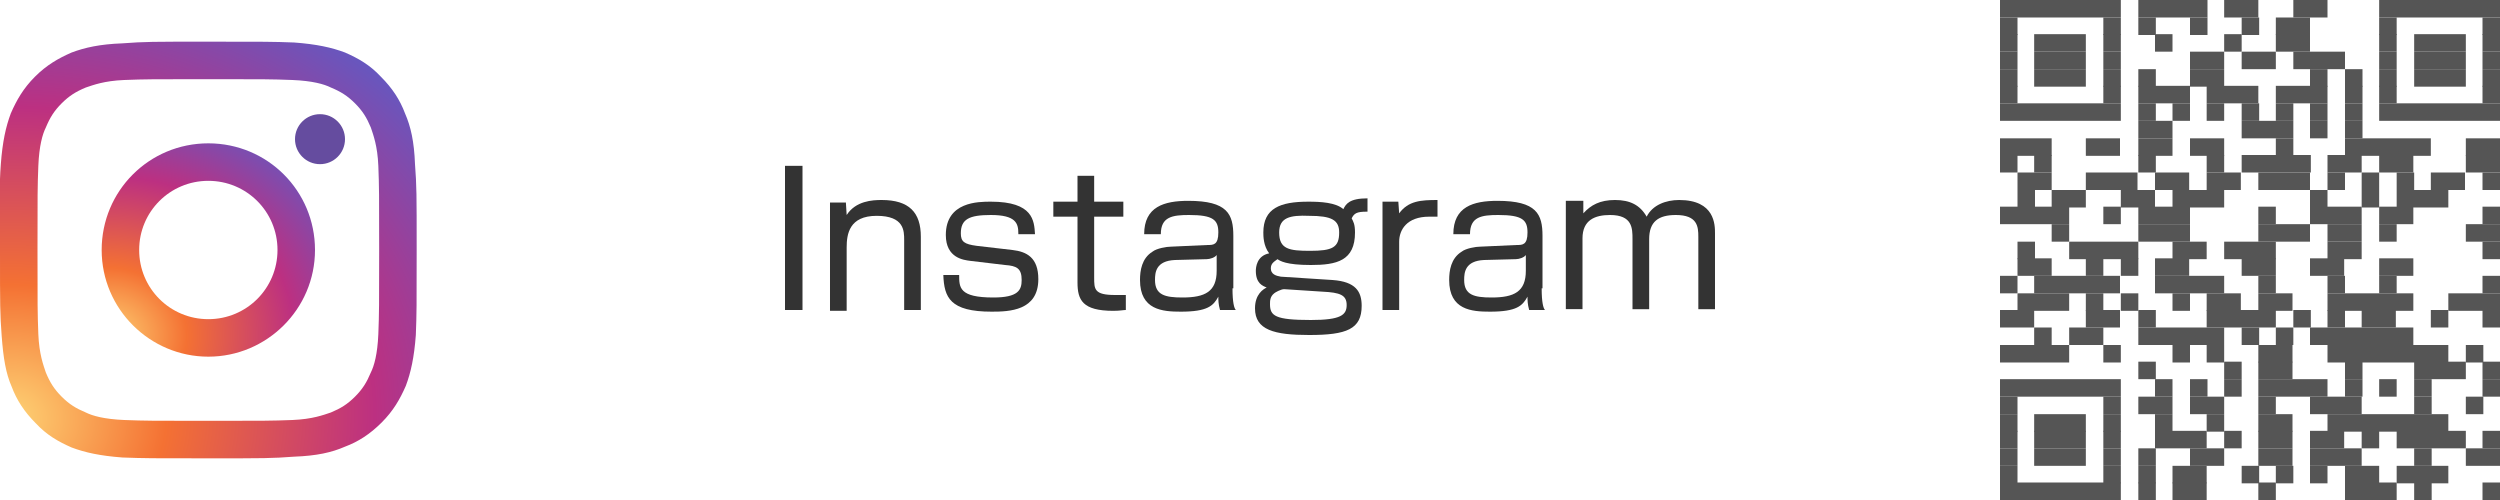 <?xml version="1.0" encoding="utf-8"?>
<!-- Generator: Adobe Illustrator 28.0.0, SVG Export Plug-In . SVG Version: 6.00 Build 0)  -->
<svg version="1.1" id="レイヤー_1" xmlns="http://www.w3.org/2000/svg" xmlns:xlink="http://www.w3.org/1999/xlink" x="0px"
	 y="0px" width="300px" height="60px" viewBox="0 0 300 60" style="enable-background:new 0 0 300 60;" xml:space="preserve">
<style type="text/css">
	.st0{fill:url(#SVGID_1_);}
	.st1{fill:url(#SVGID_00000029007298650916384600000007316723623671447703_);}
	.st2{fill:#654C9F;}
	.st3{fill:#333333;}
	.st4{fill:#555555;}
</style>
<g id="Symbol">
	<g>
		
			<radialGradient id="SVGID_1_" cx="51.592" cy="473.389" r="72.305" gradientTransform="matrix(0.999 -5.233596e-02 -4.448556e-02 -0.849 -29.551 454.935)" gradientUnits="userSpaceOnUse">
			<stop  offset="0" style="stop-color:#FED576"/>
			<stop  offset="0.263" style="stop-color:#F47133"/>
			<stop  offset="0.609" style="stop-color:#BC3081"/>
			<stop  offset="1" style="stop-color:#4C63D2"/>
		</radialGradient>
		<path class="st0" d="M8.6,6.3C7,7,5.6,7.8,4.2,9.2C2.8,10.6,2,12,1.3,13.6c-0.6,1.6-1,3.4-1.2,6.1S0,23.2,0,30s0,7.6,0.2,10.3
			s0.5,4.5,1.2,6.1c0.6,1.6,1.5,3,2.9,4.4C5.6,52.2,7,53,8.6,53.7c1.6,0.6,3.4,1,6.1,1.2C17.4,55,18.2,55,25,55s7.6,0,10.3-0.2
			c2.7-0.1,4.5-0.5,6.1-1.2c1.6-0.6,3-1.5,4.4-2.9c1.4-1.4,2.2-2.8,2.9-4.4c0.6-1.6,1-3.4,1.2-6.1C50,37.6,50,36.8,50,30
			s0-7.6-0.2-10.3c-0.1-2.7-0.5-4.5-1.2-6.1c-0.6-1.6-1.5-3-2.9-4.4C44.4,7.8,43,7,41.4,6.3c-1.6-0.6-3.4-1-6.1-1.2
			C32.7,5,31.8,5,25,5s-7.6,0-10.3,0.2C12,5.3,10.2,5.7,8.6,6.3z M35.1,9.6c2.4,0.1,3.8,0.5,4.6,0.9c1.2,0.5,2,1,2.9,1.9
			c0.9,0.9,1.4,1.7,1.9,2.9c0.3,0.9,0.8,2.2,0.9,4.6c0.1,2.6,0.1,3.4,0.1,10.1s0,7.5-0.1,10.1c-0.1,2.4-0.5,3.8-0.9,4.6
			c-0.5,1.2-1,2-1.9,2.9c-0.9,0.9-1.7,1.4-2.9,1.9c-0.9,0.3-2.2,0.8-4.6,0.9c-2.6,0.1-3.4,0.1-10.1,0.1s-7.5,0-10.1-0.1
			c-2.4-0.1-3.8-0.5-4.6-0.9c-1.2-0.5-2-1-2.9-1.9c-0.9-0.9-1.4-1.7-1.9-2.9c-0.3-0.9-0.8-2.2-0.9-4.6C4.5,37.5,4.5,36.7,4.5,30
			s0-7.5,0.1-10.1c0.1-2.4,0.5-3.8,0.9-4.6c0.5-1.2,1-2,1.9-2.9s1.7-1.4,2.9-1.9c0.9-0.3,2.2-0.8,4.6-0.9c2.6-0.1,3.4-0.1,10.1-0.1
			S32.5,9.5,35.1,9.6z"/>
		
			<radialGradient id="SVGID_00000116931289538380713660000015502317524988539266_" cx="41.252" cy="261.288" r="37.13" gradientTransform="matrix(0.999 -5.233596e-02 -4.448556e-02 -0.849 -16.938 264.429)" gradientUnits="userSpaceOnUse">
			<stop  offset="0" style="stop-color:#FED576"/>
			<stop  offset="0.263" style="stop-color:#F47133"/>
			<stop  offset="0.609" style="stop-color:#BC3081"/>
			<stop  offset="1" style="stop-color:#4C63D2"/>
		</radialGradient>
		<path style="fill:url(#SVGID_00000116931289538380713660000015502317524988539266_);" d="M12.2,30c0,7.1,5.8,12.8,12.8,12.8
			S37.8,37.1,37.8,30S32.1,17.2,25,17.2S12.2,22.9,12.2,30z M33.3,30c0,4.6-3.7,8.3-8.3,8.3s-8.3-3.7-8.3-8.3s3.7-8.3,8.3-8.3
			S33.3,25.4,33.3,30z"/>
		<circle class="st2" cx="38.4" cy="16.7" r="3"/>
	</g>
</g>
<g>
	<path class="st3" d="M96.3,19.9v17.3h-2.1V19.9H96.3z"/>
	<path class="st3" d="M101.5,24.2l0.1,1.6c1.1-1.7,3.1-1.8,4.2-1.8c3.3,0,4.7,1.5,4.7,4.4v8.8h-2v-8.4c0-1.1,0-2.9-3.3-2.9
		s-3.6,2.2-3.6,3.8v7.6h-2v-13H101.5z"/>
	<path class="st3" d="M122.2,28c0-1.2-0.3-2.2-3.3-2.2c-2.6,0-3.6,0.5-3.6,2.2c0,1,0.4,1.3,1.9,1.5l4.3,0.5c1.7,0.2,3.1,0.9,3.1,3.5
		c0,3.8-3.5,3.9-5.6,3.9c-5,0-5.7-1.7-5.8-4.4h1.9c0,1.5,0,2.7,4.1,2.7c3,0,3.4-0.9,3.4-2.1c0-1.4-0.6-1.7-2-1.8l-4.2-0.5
		c-0.7-0.1-2.9-0.3-2.9-3.1c0-4,3.9-4,5.4-4c5.1,0,5.2,2.3,5.3,3.9H122.2z"/>
	<path class="st3" d="M129.3,21.1h2v3.1h3.5v1.8h-3.5v7.3c0,1.4,0,2.1,2.5,2.1c0.7,0,0.9,0,1.3,0v1.8c-0.3,0-0.7,0.1-1.5,0.1
		c-3.7,0-4.3-1.3-4.3-3.4v-7.9h-2.9v-1.8h2.9V21.1z"/>
	<path class="st3" d="M147.9,34.6c0,1.7,0.2,2.4,0.4,2.6h-1.9c-0.2-0.7-0.2-1.2-0.2-1.6c-0.6,1.1-1.3,1.8-4.5,1.8
		c-2.2,0-4.9-0.2-4.9-3.8c0-1.1,0.2-2.6,1.5-3.4c0.5-0.4,1.7-0.6,2.2-0.6l4.4-0.2c0.7,0,1.3,0,1.3-1.5c0-1.5-0.6-2.1-3.5-2.1
		c-2,0-3.4,0.2-3.4,2.3h-2c0-3.3,2.4-4,5.3-4c4.7,0,5.4,1.6,5.4,4.2V34.6z M146,30.6c-0.2,0.3-0.8,0.5-1.2,0.5l-3.8,0.1
		c-2.3,0.1-2.4,1.5-2.4,2.4c0,1.8,1.2,2.1,3.3,2.1c2.7,0,4.1-0.7,4.1-3.2V30.6z"/>
	<path class="st3" d="M164,25.4c-1.2,0-1.5,0.2-1.8,0.8c0.2,0.4,0.4,0.7,0.4,1.7c0,3.4-2.2,3.9-5.3,3.9c-3,0-3.7-0.5-4-0.7
		c-0.4,0.3-0.8,0.5-0.8,1.1c0,0.7,0.6,0.9,1.2,1l6.2,0.4c2.8,0.2,3.5,1.4,3.5,3.1c0,2.8-1.8,3.5-6.3,3.5c-4.2,0-6.5-0.6-6.5-3.2
		c0-1.7,1-2.3,1.4-2.5c-0.5-0.2-1.3-0.5-1.3-2c0-0.4,0.1-1.8,1.6-2.1c-0.7-0.9-0.7-2.1-0.7-2.5c0-2.9,2-3.7,5.4-3.7
		c1.5,0,3.3,0.1,4.2,0.9c0.3-0.6,0.7-1.3,2.9-1.3V25.4z M154.1,34.7c-0.4,0-1.1,0.4-1.2,0.5c-0.5,0.4-0.5,0.9-0.5,1.3
		c0,1.4,0.6,1.9,4.9,1.9c3.6,0,4.3-0.6,4.3-1.8c0-1.2-0.8-1.5-2.9-1.6L154.1,34.7z M153.5,27.9c0,2,1.2,2.2,3.7,2.2
		c2.7,0,3.5-0.4,3.5-2.2c0-1.5-0.9-2-3.6-2C154.8,25.8,153.5,26.1,153.5,27.9z"/>
	<path class="st3" d="M167.8,24.2l0.1,1.4c1.1-1.5,2.6-1.6,4.6-1.6V26c-0.5,0-0.7,0-1,0c-2.7,0-3.6,1.6-3.6,3v8.2h-2v-13H167.8z"/>
	<path class="st3" d="M185,34.6c0,1.7,0.2,2.4,0.4,2.6h-1.9c-0.2-0.7-0.2-1.2-0.2-1.6c-0.6,1.1-1.3,1.8-4.5,1.8
		c-2.2,0-4.9-0.2-4.9-3.8c0-1.1,0.2-2.6,1.5-3.4c0.5-0.4,1.7-0.6,2.2-0.6l4.4-0.2c0.7,0,1.3,0,1.3-1.5c0-1.5-0.6-2.1-3.5-2.1
		c-2,0-3.4,0.2-3.4,2.3h-2c0-3.3,2.4-4,5.3-4c4.7,0,5.4,1.6,5.4,4.2V34.6z M183.1,30.6c-0.2,0.3-0.8,0.5-1.2,0.5l-3.8,0.1
		c-2.3,0.1-2.4,1.5-2.4,2.4c0,1.8,1.2,2.1,3.3,2.1c2.7,0,4.1-0.7,4.1-3.2V30.6z"/>
	<path class="st3" d="M190,24.2l0,1.4c0.9-1,2-1.6,3.8-1.6c1.8,0,3,0.6,3.8,2c0.7-1.4,2.3-2,3.9-2c4.3,0,4.3,3,4.3,4v9.1h-2v-8.7
		c0-1.2-0.1-2.6-2.7-2.6c-2.1,0-3.2,0.8-3.2,2.9v8.4h-2v-8.4c0-1.3,0-2.9-2.7-2.9c-1.8,0-3.3,0.6-3.3,2.8v8.5h-2v-13H190z"/>
</g>
<g>
	<rect x="240" class="st4" width="14.5" height="2.1"/>
	<rect x="256.6" class="st4" width="8.3" height="2.1"/>
	<rect x="266.9" class="st4" width="4.1" height="2.1"/>
	<rect x="275.2" class="st4" width="4.1" height="2.1"/>
	<rect x="285.5" class="st4" width="14.5" height="2.1"/>
	<rect x="240" y="2.1" class="st4" width="2.1" height="2.1"/>
	<rect x="252.4" y="2.1" class="st4" width="2.1" height="2.1"/>
	<rect x="256.6" y="2.1" class="st4" width="2.1" height="2.1"/>
	<rect x="262.8" y="2.1" class="st4" width="2.1" height="2.1"/>
	<rect x="269" y="2.1" class="st4" width="2.1" height="2.1"/>
	<rect x="273.1" y="2.1" class="st4" width="4.1" height="2.1"/>
	<rect x="285.5" y="2.1" class="st4" width="2.1" height="2.1"/>
	<rect x="297.9" y="2.1" class="st4" width="2.1" height="2.1"/>
	<rect x="240" y="4.1" class="st4" width="2.1" height="2.1"/>
	<rect x="244.1" y="4.1" class="st4" width="6.2" height="2.1"/>
	<rect x="252.4" y="4.1" class="st4" width="2.1" height="2.1"/>
	<rect x="258.6" y="4.1" class="st4" width="2.1" height="2.1"/>
	<rect x="266.9" y="4.1" class="st4" width="2.1" height="2.1"/>
	<rect x="273.1" y="4.1" class="st4" width="4.1" height="2.1"/>
	<rect x="285.5" y="4.1" class="st4" width="2.1" height="2.1"/>
	<rect x="289.7" y="4.1" class="st4" width="6.2" height="2.1"/>
	<rect x="297.9" y="4.1" class="st4" width="2.1" height="2.1"/>
	<rect x="240" y="6.2" class="st4" width="2.1" height="2.1"/>
	<rect x="244.1" y="6.2" class="st4" width="6.2" height="2.1"/>
	<rect x="252.4" y="6.2" class="st4" width="2.1" height="2.1"/>
	<rect x="262.8" y="6.2" class="st4" width="4.1" height="2.1"/>
	<rect x="269" y="6.2" class="st4" width="4.1" height="2.1"/>
	<rect x="275.2" y="6.2" class="st4" width="6.2" height="2.1"/>
	<rect x="285.5" y="6.2" class="st4" width="2.1" height="2.1"/>
	<rect x="289.7" y="6.2" class="st4" width="6.2" height="2.1"/>
	<rect x="297.9" y="6.2" class="st4" width="2.1" height="2.1"/>
	<rect x="240" y="8.3" class="st4" width="2.1" height="2.1"/>
	<rect x="244.1" y="8.3" class="st4" width="6.2" height="2.1"/>
	<rect x="252.4" y="8.3" class="st4" width="2.1" height="2.1"/>
	<rect x="256.6" y="8.3" class="st4" width="2.1" height="2.1"/>
	<rect x="262.8" y="8.3" class="st4" width="4.1" height="2.1"/>
	<rect x="277.2" y="8.3" class="st4" width="2.1" height="2.1"/>
	<rect x="281.4" y="8.3" class="st4" width="2.1" height="2.1"/>
	<rect x="285.5" y="8.3" class="st4" width="2.1" height="2.1"/>
	<rect x="289.7" y="8.3" class="st4" width="6.2" height="2.1"/>
	<rect x="297.9" y="8.3" class="st4" width="2.1" height="2.1"/>
	<rect x="240" y="10.3" class="st4" width="2.1" height="2.1"/>
	<rect x="252.4" y="10.3" class="st4" width="2.1" height="2.1"/>
	<rect x="256.6" y="10.3" class="st4" width="6.2" height="2.1"/>
	<rect x="264.8" y="10.3" class="st4" width="6.2" height="2.1"/>
	<rect x="273.1" y="10.3" class="st4" width="6.2" height="2.1"/>
	<rect x="281.4" y="10.3" class="st4" width="2.1" height="2.1"/>
	<rect x="285.5" y="10.3" class="st4" width="2.1" height="2.1"/>
	<rect x="297.9" y="10.3" class="st4" width="2.1" height="2.1"/>
	<rect x="240" y="12.4" class="st4" width="14.5" height="2.1"/>
	<rect x="256.6" y="12.4" class="st4" width="2.1" height="2.1"/>
	<rect x="260.7" y="12.4" class="st4" width="2.1" height="2.1"/>
	<rect x="264.8" y="12.4" class="st4" width="2.1" height="2.1"/>
	<rect x="269" y="12.4" class="st4" width="2.1" height="2.1"/>
	<rect x="273.1" y="12.4" class="st4" width="2.1" height="2.1"/>
	<rect x="277.2" y="12.4" class="st4" width="2.1" height="2.1"/>
	<rect x="281.4" y="12.4" class="st4" width="2.1" height="2.1"/>
	<rect x="285.5" y="12.4" class="st4" width="14.5" height="2.1"/>
	<rect x="256.6" y="14.5" class="st4" width="4.1" height="2.1"/>
	<rect x="269" y="14.5" class="st4" width="6.2" height="2.1"/>
	<rect x="277.2" y="14.5" class="st4" width="2.1" height="2.1"/>
	<rect x="281.4" y="14.5" class="st4" width="2.1" height="2.1"/>
	<rect x="240" y="16.6" class="st4" width="6.2" height="2.1"/>
	<rect x="250.3" y="16.6" class="st4" width="4.1" height="2.1"/>
	<rect x="256.6" y="16.6" class="st4" width="4.1" height="2.1"/>
	<rect x="262.8" y="16.6" class="st4" width="4.1" height="2.1"/>
	<rect x="273.1" y="16.6" class="st4" width="2.1" height="2.1"/>
	<rect x="281.4" y="16.6" class="st4" width="10.3" height="2.1"/>
	<rect x="295.9" y="16.6" class="st4" width="4.1" height="2.1"/>
	<rect x="240" y="18.6" class="st4" width="2.1" height="2.1"/>
	<rect x="244.1" y="18.6" class="st4" width="2.1" height="2.1"/>
	<rect x="256.6" y="18.6" class="st4" width="2.1" height="2.1"/>
	<rect x="264.8" y="18.6" class="st4" width="2.1" height="2.1"/>
	<rect x="269" y="18.6" class="st4" width="8.3" height="2.1"/>
	<rect x="279.3" y="18.6" class="st4" width="4.1" height="2.1"/>
	<rect x="285.5" y="18.6" class="st4" width="4.1" height="2.1"/>
	<rect x="295.9" y="18.6" class="st4" width="4.1" height="2.1"/>
	<rect x="242.1" y="20.7" class="st4" width="4.1" height="2.1"/>
	<rect x="250.3" y="20.7" class="st4" width="6.2" height="2.1"/>
	<rect x="258.6" y="20.7" class="st4" width="4.1" height="2.1"/>
	<rect x="264.8" y="20.7" class="st4" width="4.1" height="2.1"/>
	<rect x="271" y="20.7" class="st4" width="6.2" height="2.1"/>
	<rect x="279.3" y="20.7" class="st4" width="2.1" height="2.1"/>
	<rect x="283.4" y="20.7" class="st4" width="2.1" height="2.1"/>
	<rect x="287.6" y="20.7" class="st4" width="2.1" height="2.1"/>
	<rect x="291.7" y="20.7" class="st4" width="4.1" height="2.1"/>
	<rect x="297.9" y="20.7" class="st4" width="2.1" height="2.1"/>
	<rect x="242.1" y="22.8" class="st4" width="2.1" height="2.1"/>
	<rect x="246.2" y="22.8" class="st4" width="4.1" height="2.1"/>
	<rect x="254.5" y="22.8" class="st4" width="4.1" height="2.1"/>
	<rect x="260.7" y="22.8" class="st4" width="6.2" height="2.1"/>
	<rect x="277.2" y="22.8" class="st4" width="2.1" height="2.1"/>
	<rect x="283.4" y="22.8" class="st4" width="2.1" height="2.1"/>
	<rect x="287.6" y="22.8" class="st4" width="6.2" height="2.1"/>
	<rect x="240" y="24.8" class="st4" width="8.3" height="2.1"/>
	<rect x="252.4" y="24.8" class="st4" width="2.1" height="2.1"/>
	<rect x="256.6" y="24.8" class="st4" width="6.2" height="2.1"/>
	<rect x="271" y="24.8" class="st4" width="2.1" height="2.1"/>
	<rect x="277.2" y="24.8" class="st4" width="6.2" height="2.1"/>
	<rect x="285.5" y="24.8" class="st4" width="4.1" height="2.1"/>
	<rect x="297.9" y="24.8" class="st4" width="2.1" height="2.1"/>
	<rect x="246.2" y="26.9" class="st4" width="2.1" height="2.1"/>
	<rect x="256.6" y="26.9" class="st4" width="6.2" height="2.1"/>
	<rect x="271" y="26.9" class="st4" width="6.2" height="2.1"/>
	<rect x="279.3" y="26.9" class="st4" width="4.1" height="2.1"/>
	<rect x="285.5" y="26.9" class="st4" width="2.1" height="2.1"/>
	<rect x="295.9" y="26.9" class="st4" width="4.1" height="2.1"/>
	<rect x="242.1" y="29" class="st4" width="2.1" height="2.1"/>
	<rect x="248.3" y="29" class="st4" width="8.3" height="2.1"/>
	<rect x="260.7" y="29" class="st4" width="4.1" height="2.1"/>
	<rect x="266.9" y="29" class="st4" width="6.2" height="2.1"/>
	<rect x="279.3" y="29" class="st4" width="4.1" height="2.1"/>
	<rect x="297.9" y="29" class="st4" width="2.1" height="2.1"/>
	<rect x="242.1" y="31" class="st4" width="4.1" height="2.1"/>
	<rect x="250.3" y="31" class="st4" width="2.1" height="2.1"/>
	<rect x="254.5" y="31" class="st4" width="2.1" height="2.1"/>
	<rect x="258.6" y="31" class="st4" width="4.1" height="2.1"/>
	<rect x="269" y="31" class="st4" width="4.1" height="2.1"/>
	<rect x="277.2" y="31" class="st4" width="4.1" height="2.1"/>
	<rect x="285.5" y="31" class="st4" width="4.1" height="2.1"/>
	<rect x="240" y="33.1" class="st4" width="2.1" height="2.1"/>
	<rect x="244.1" y="33.1" class="st4" width="10.3" height="2.1"/>
	<rect x="258.6" y="33.1" class="st4" width="8.3" height="2.1"/>
	<rect x="271" y="33.1" class="st4" width="2.1" height="2.1"/>
	<rect x="279.3" y="33.1" class="st4" width="2.1" height="2.1"/>
	<rect x="285.5" y="33.1" class="st4" width="2.1" height="2.1"/>
	<rect x="297.9" y="33.1" class="st4" width="2.1" height="2.1"/>
	<rect x="242.1" y="35.2" class="st4" width="6.2" height="2.1"/>
	<rect x="250.3" y="35.2" class="st4" width="2.1" height="2.1"/>
	<rect x="254.5" y="35.2" class="st4" width="2.1" height="2.1"/>
	<rect x="260.7" y="35.2" class="st4" width="2.1" height="2.1"/>
	<rect x="264.8" y="35.2" class="st4" width="4.1" height="2.1"/>
	<rect x="271" y="35.2" class="st4" width="4.1" height="2.1"/>
	<rect x="279.3" y="35.2" class="st4" width="10.3" height="2.1"/>
	<rect x="293.8" y="35.2" class="st4" width="6.2" height="2.1"/>
	<rect x="240" y="37.2" class="st4" width="4.1" height="2.1"/>
	<rect x="250.3" y="37.2" class="st4" width="4.1" height="2.1"/>
	<rect x="256.6" y="37.2" class="st4" width="2.1" height="2.1"/>
	<rect x="264.8" y="37.2" class="st4" width="8.3" height="2.1"/>
	<rect x="275.2" y="37.2" class="st4" width="2.1" height="2.1"/>
	<rect x="279.3" y="37.2" class="st4" width="2.1" height="2.1"/>
	<rect x="283.4" y="37.2" class="st4" width="4.1" height="2.1"/>
	<rect x="291.7" y="37.2" class="st4" width="2.1" height="2.1"/>
	<rect x="297.9" y="37.2" class="st4" width="2.1" height="2.1"/>
	<rect x="244.1" y="39.3" class="st4" width="2.1" height="2.1"/>
	<rect x="248.3" y="39.3" class="st4" width="4.1" height="2.1"/>
	<rect x="256.6" y="39.3" class="st4" width="10.3" height="2.1"/>
	<rect x="269" y="39.3" class="st4" width="2.1" height="2.1"/>
	<rect x="273.1" y="39.3" class="st4" width="2.1" height="2.1"/>
	<rect x="277.2" y="39.3" class="st4" width="12.4" height="2.1"/>
	<rect x="240" y="41.4" class="st4" width="8.3" height="2.1"/>
	<rect x="252.4" y="41.4" class="st4" width="2.1" height="2.1"/>
	<rect x="260.7" y="41.4" class="st4" width="2.1" height="2.1"/>
	<rect x="264.8" y="41.4" class="st4" width="2.1" height="2.1"/>
	<rect x="271" y="41.4" class="st4" width="4.1" height="2.1"/>
	<rect x="279.3" y="41.4" class="st4" width="14.5" height="2.1"/>
	<rect x="295.9" y="41.4" class="st4" width="2.1" height="2.1"/>
	<rect x="256.6" y="43.4" class="st4" width="2.1" height="2.1"/>
	<rect x="266.9" y="43.4" class="st4" width="2.1" height="2.1"/>
	<rect x="271" y="43.4" class="st4" width="4.1" height="2.1"/>
	<rect x="281.4" y="43.4" class="st4" width="2.1" height="2.1"/>
	<rect x="289.7" y="43.4" class="st4" width="6.2" height="2.1"/>
	<rect x="297.9" y="43.4" class="st4" width="2.1" height="2.1"/>
	<rect x="240" y="45.5" class="st4" width="14.5" height="2.1"/>
	<rect x="258.6" y="45.5" class="st4" width="2.1" height="2.1"/>
	<rect x="262.8" y="45.5" class="st4" width="2.1" height="2.1"/>
	<rect x="266.9" y="45.5" class="st4" width="2.1" height="2.1"/>
	<rect x="271" y="45.5" class="st4" width="8.3" height="2.1"/>
	<rect x="281.4" y="45.5" class="st4" width="2.1" height="2.1"/>
	<rect x="285.5" y="45.5" class="st4" width="2.1" height="2.1"/>
	<rect x="289.7" y="45.5" class="st4" width="2.1" height="2.1"/>
	<rect x="297.9" y="45.5" class="st4" width="2.1" height="2.1"/>
	<rect x="240" y="47.6" class="st4" width="2.1" height="2.1"/>
	<rect x="252.4" y="47.6" class="st4" width="2.1" height="2.1"/>
	<rect x="256.6" y="47.6" class="st4" width="4.1" height="2.1"/>
	<rect x="262.8" y="47.6" class="st4" width="4.1" height="2.1"/>
	<rect x="271" y="47.6" class="st4" width="2.1" height="2.1"/>
	<rect x="277.2" y="47.6" class="st4" width="6.2" height="2.1"/>
	<rect x="289.7" y="47.6" class="st4" width="2.1" height="2.1"/>
	<rect x="295.9" y="47.6" class="st4" width="2.1" height="2.1"/>
	<rect x="240" y="49.7" class="st4" width="2.1" height="2.1"/>
	<rect x="244.1" y="49.7" class="st4" width="6.2" height="2.1"/>
	<rect x="252.4" y="49.7" class="st4" width="2.1" height="2.1"/>
	<rect x="258.6" y="49.7" class="st4" width="2.1" height="2.1"/>
	<rect x="264.8" y="49.7" class="st4" width="2.1" height="2.1"/>
	<rect x="271" y="49.7" class="st4" width="4.1" height="2.1"/>
	<rect x="279.3" y="49.7" class="st4" width="14.5" height="2.1"/>
	<rect x="240" y="51.7" class="st4" width="2.1" height="2.1"/>
	<rect x="244.1" y="51.7" class="st4" width="6.2" height="2.1"/>
	<rect x="252.4" y="51.7" class="st4" width="2.1" height="2.1"/>
	<rect x="258.6" y="51.7" class="st4" width="6.2" height="2.1"/>
	<rect x="266.9" y="51.7" class="st4" width="2.1" height="2.1"/>
	<rect x="271" y="51.7" class="st4" width="4.1" height="2.1"/>
	<rect x="277.2" y="51.7" class="st4" width="4.1" height="2.1"/>
	<rect x="283.4" y="51.7" class="st4" width="2.1" height="2.1"/>
	<rect x="287.6" y="51.7" class="st4" width="8.3" height="2.1"/>
	<rect x="297.9" y="51.7" class="st4" width="2.1" height="2.1"/>
	<rect x="240" y="53.8" class="st4" width="2.1" height="2.1"/>
	<rect x="244.1" y="53.8" class="st4" width="6.2" height="2.1"/>
	<rect x="252.4" y="53.8" class="st4" width="2.1" height="2.1"/>
	<rect x="256.6" y="53.8" class="st4" width="2.1" height="2.1"/>
	<rect x="262.8" y="53.8" class="st4" width="4.1" height="2.1"/>
	<rect x="271" y="53.8" class="st4" width="4.1" height="2.1"/>
	<rect x="277.2" y="53.8" class="st4" width="6.2" height="2.1"/>
	<rect x="289.7" y="53.8" class="st4" width="2.1" height="2.1"/>
	<rect x="295.9" y="53.8" class="st4" width="4.1" height="2.1"/>
	<rect x="240" y="55.9" class="st4" width="2.1" height="2.1"/>
	<rect x="252.4" y="55.9" class="st4" width="2.1" height="2.1"/>
	<rect x="256.6" y="55.9" class="st4" width="2.1" height="2.1"/>
	<rect x="260.7" y="55.9" class="st4" width="4.1" height="2.1"/>
	<rect x="269" y="55.9" class="st4" width="2.1" height="2.1"/>
	<rect x="273.1" y="55.9" class="st4" width="2.1" height="2.1"/>
	<rect x="277.2" y="55.9" class="st4" width="2.1" height="2.1"/>
	<rect x="281.4" y="55.9" class="st4" width="4.1" height="2.1"/>
	<rect x="287.6" y="55.9" class="st4" width="6.2" height="2.1"/>
	<rect x="240" y="57.9" class="st4" width="14.5" height="2.1"/>
	<rect x="256.6" y="57.9" class="st4" width="2.1" height="2.1"/>
	<rect x="260.7" y="57.9" class="st4" width="4.1" height="2.1"/>
	<rect x="271" y="57.9" class="st4" width="2.1" height="2.1"/>
	<rect x="281.4" y="57.9" class="st4" width="6.2" height="2.1"/>
	<rect x="289.7" y="57.9" class="st4" width="2.1" height="2.1"/>
	<rect x="297.9" y="57.9" class="st4" width="2.1" height="2.1"/>
</g>
</svg>
